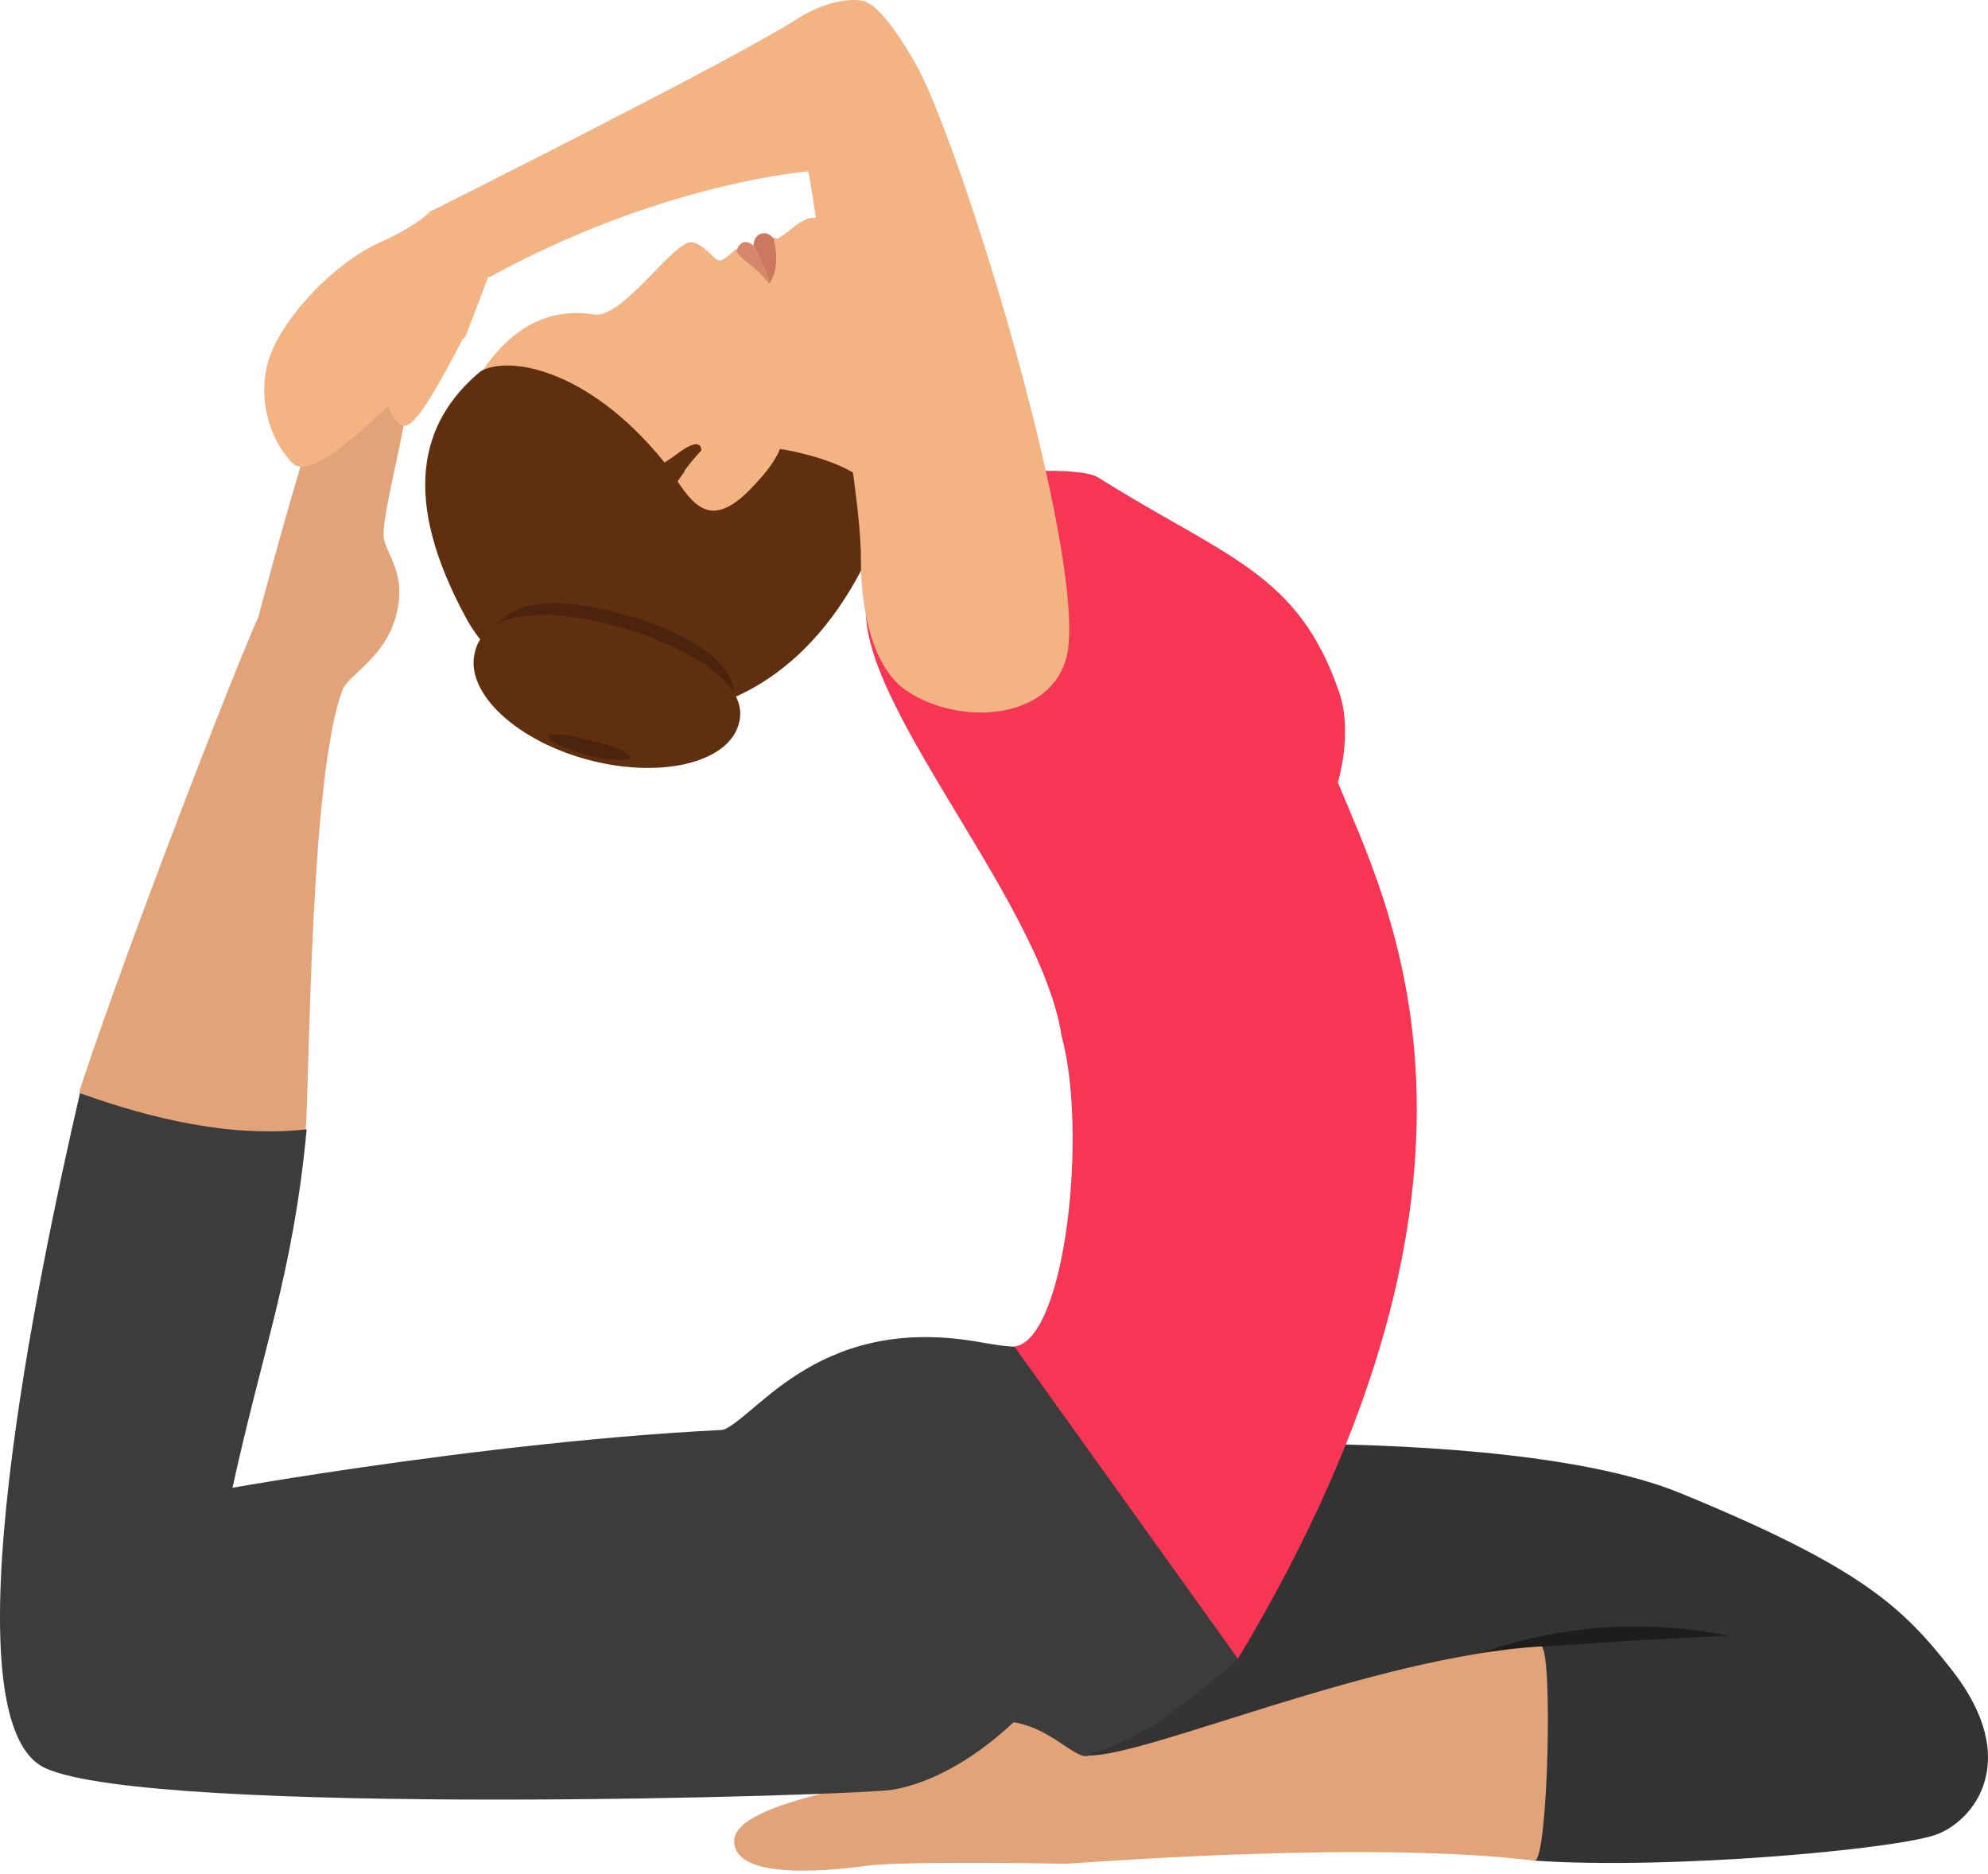 <svg width="35" height="33" viewBox="0 0 35 33" fill="none" xmlns="http://www.w3.org/2000/svg">
<path d="M27.019 32.763C29.431 32.926 33.349 32.563 34.075 32.309C34.746 32.074 35.616 31.004 34.365 29.407C33.512 28.319 32.805 27.612 29.576 26.288C26.457 25.018 18.766 25.399 15.864 25.816C15.12 25.889 14.449 26.034 13.905 26.179C12.835 26.469 16.445 31.221 17.914 31.457C21.106 31.258 25.695 29.172 27.164 28.972C27.128 28.99 26.856 32.745 27.019 32.763Z" fill="#333333"/>
<path d="M26.112 29.099C26.112 29.099 28.035 28.301 30.447 28.809C30.465 28.791 27.201 28.954 26.112 29.099Z" fill="#1F1C1C"/>
<path d="M21.795 29.208C21.795 29.208 19.437 23.658 17.859 23.712C17.678 23.712 17.297 23.64 17.188 23.622C14.286 23.132 13.234 25.109 12.654 25.2C12.037 25.308 13.778 31.62 15.012 31.584C17.442 31.512 18.023 31.33 19.619 30.732C20.526 30.387 21.795 29.208 21.795 29.208Z" fill="#3D3C3C"/>
<path d="M12.926 32.419C12.926 31.675 15.828 31.403 16.282 31.058C16.499 30.877 16.753 30.514 17.352 30.333C18.331 30.151 18.893 31.022 19.166 30.913C20.236 30.913 24.172 29.172 27.128 28.99C27.346 28.972 27.255 32.781 27.019 32.763C24.208 32.419 19.637 32.763 18.748 32.818C18.748 32.818 15.937 32.763 15.248 32.854C14.849 32.908 12.926 33.162 12.926 32.419ZM7.031 5.593C7.702 5.937 6.669 8.93 6.759 9.492C6.814 9.764 7.14 10.109 6.995 10.744C6.832 11.56 6.143 11.868 6.034 12.14C5.453 13.628 5.453 19.015 5.381 19.903C5.236 21.699 1.209 19.813 1.409 19.178C2.225 16.693 4.147 11.741 4.546 10.871C4.546 10.871 5.29 8.078 5.544 7.443C5.707 7.062 6.378 5.248 7.031 5.593Z" fill="#E2A379"/>
<path d="M4.093 26.197C4.637 23.712 5.163 22.406 5.399 19.885C3.839 20.066 2.225 19.54 1.408 19.25C0.683 22.388 -0.986 30.296 0.792 31.131C2.66 32.001 15.193 31.62 15.737 31.511C17.805 31.131 20.054 28.12 19.292 26.85C19.292 26.85 17.261 25.2 14.867 25.145C10.623 25.036 4.093 26.197 4.093 26.197Z" fill="#3D3C3C"/>
<path d="M23.573 12.177C22.847 10.073 21.577 9.819 19.328 8.404C19.038 8.223 17.442 8.241 16.825 8.585C16.136 8.984 15.574 9.529 15.302 10.381C14.758 12.05 18.312 15.75 18.693 18.253C19.147 19.922 18.766 23.585 17.859 23.712L21.795 29.208C26.982 20.556 24.389 15.859 23.554 13.773C23.554 13.773 23.826 12.902 23.573 12.177Z" fill="#F73555"/>
<path d="M17.097 8.186C17.097 8.186 16.499 7.697 15.556 6.753L12.998 8.35C14.449 8.821 15.447 10.073 15.447 10.073C16.48 8.368 17.678 8.64 18.222 8.295L17.097 8.186Z" fill="#E2A379"/>
<path d="M10.459 5.538C9.316 5.357 8.699 6.191 8.373 6.717C7.393 8.368 7.756 9.402 8.427 10.635C9.298 12.249 13.905 10.562 14.54 10.018C16.208 8.64 15.537 5.665 14.993 4.577C14.395 3.398 14.159 3.906 13.705 4.196C13.687 4.214 13.597 4.178 13.597 4.178C13.433 4.269 13.216 4.395 12.944 4.395C12.944 4.395 12.817 4.522 12.744 4.559C12.69 4.595 12.653 4.595 12.599 4.559C12.454 4.414 12.309 4.287 12.2 4.269C11.892 4.178 10.985 5.611 10.459 5.538Z" fill="#F4B382"/>
<path d="M13.542 4.994C13.542 4.994 13.542 4.849 13.27 4.323C13.197 4.269 13.07 4.196 12.98 4.377C12.907 4.504 13.288 4.65 13.542 4.994Z" fill="#D6876B"/>
<path d="M13.543 4.994C13.543 4.994 13.761 4.74 13.616 4.196C13.561 4.124 13.489 4.105 13.452 4.105C13.253 4.124 13.271 4.323 13.271 4.323C13.543 4.849 13.543 4.994 13.543 4.994Z" fill="#CC785E"/>
<path d="M8.209 10.889C9.279 12.866 13.56 13.954 15.446 9.438C15.573 9.129 15.609 8.585 14.829 8.222C14.267 7.969 13.669 7.896 13.669 7.896C13.487 7.878 13.306 7.86 13.088 7.842C12.87 7.823 11.964 8.476 11.819 8.295C10.458 6.518 8.989 6.245 8.463 6.536C7.375 7.443 7.066 8.785 8.209 10.889Z" fill="#602F0F"/>
<path d="M13.289 8.531C14.015 7.769 13.851 7.37 13.525 6.88L12.328 7.914L11.929 8.476C12.255 8.966 12.582 9.311 13.289 8.531Z" fill="#F4B382"/>
<path d="M12.908 12.358C12.763 13.029 11.693 13.337 10.514 13.029C9.335 12.721 8.5 11.941 8.645 11.27C8.79 10.598 9.661 10.472 10.84 10.78C12.001 11.07 13.053 11.669 12.908 12.358Z" fill="#4C230C"/>
<path d="M11.929 7.987C11.784 8.096 11.639 8.186 11.53 8.241C11.367 8.331 11.239 8.368 11.239 8.368L11.747 8.821C11.838 8.785 11.911 8.73 12.001 8.676L11.856 8.531L11.874 8.549C11.965 8.404 12.11 8.186 12.346 7.932C12.346 7.95 12.382 7.642 11.929 7.987ZM13.017 12.703C12.872 13.41 11.693 13.718 10.405 13.392C9.117 13.065 8.192 12.213 8.356 11.505C8.501 10.798 9.462 10.671 10.75 10.998C12.038 11.342 13.18 11.995 13.017 12.703Z" fill="#602F0F"/>
<path d="M11.094 13.337C11.076 13.41 10.749 13.392 10.35 13.301C9.951 13.192 9.661 13.047 9.661 12.975C9.679 12.902 9.951 12.92 10.35 13.029C10.749 13.12 11.112 13.247 11.094 13.337Z" fill="#4C230C"/>
<path d="M7.539 3.743C7.539 3.743 12.98 1.022 14.032 0.333C14.576 -0.012 15.084 -0.048 15.266 0.042C15.465 0.133 15.792 0.532 16.154 1.185C16.989 2.763 19.057 9.583 18.803 11.433C18.621 12.684 16.916 12.812 15.955 12.159C15.32 11.723 15.157 10.635 15.157 9.873C15.157 9.402 15.102 8.839 14.831 7.007C14.631 5.901 14.45 4.25 14.232 3.017C14.232 3.017 11.638 3.217 8.609 4.885L7.539 3.743Z" fill="#F4B382"/>
<path d="M8.591 4.885C8.845 4.668 7.539 3.761 7.539 3.761C7.539 3.761 7.267 4.015 6.686 4.269C5.888 4.631 5.017 5.556 4.763 6.246C4.528 6.844 4.673 7.66 5.144 8.15C5.616 8.64 7.448 6.391 8.192 5.937L8.591 4.885Z" fill="#F4B382"/>
<path d="M7.339 6.318C7.339 6.318 6.632 6.899 6.904 7.298C7.122 7.642 7.231 7.733 8.174 5.919C8.174 5.919 7.974 5.756 7.339 6.318Z" fill="#F4B382"/>
</svg>